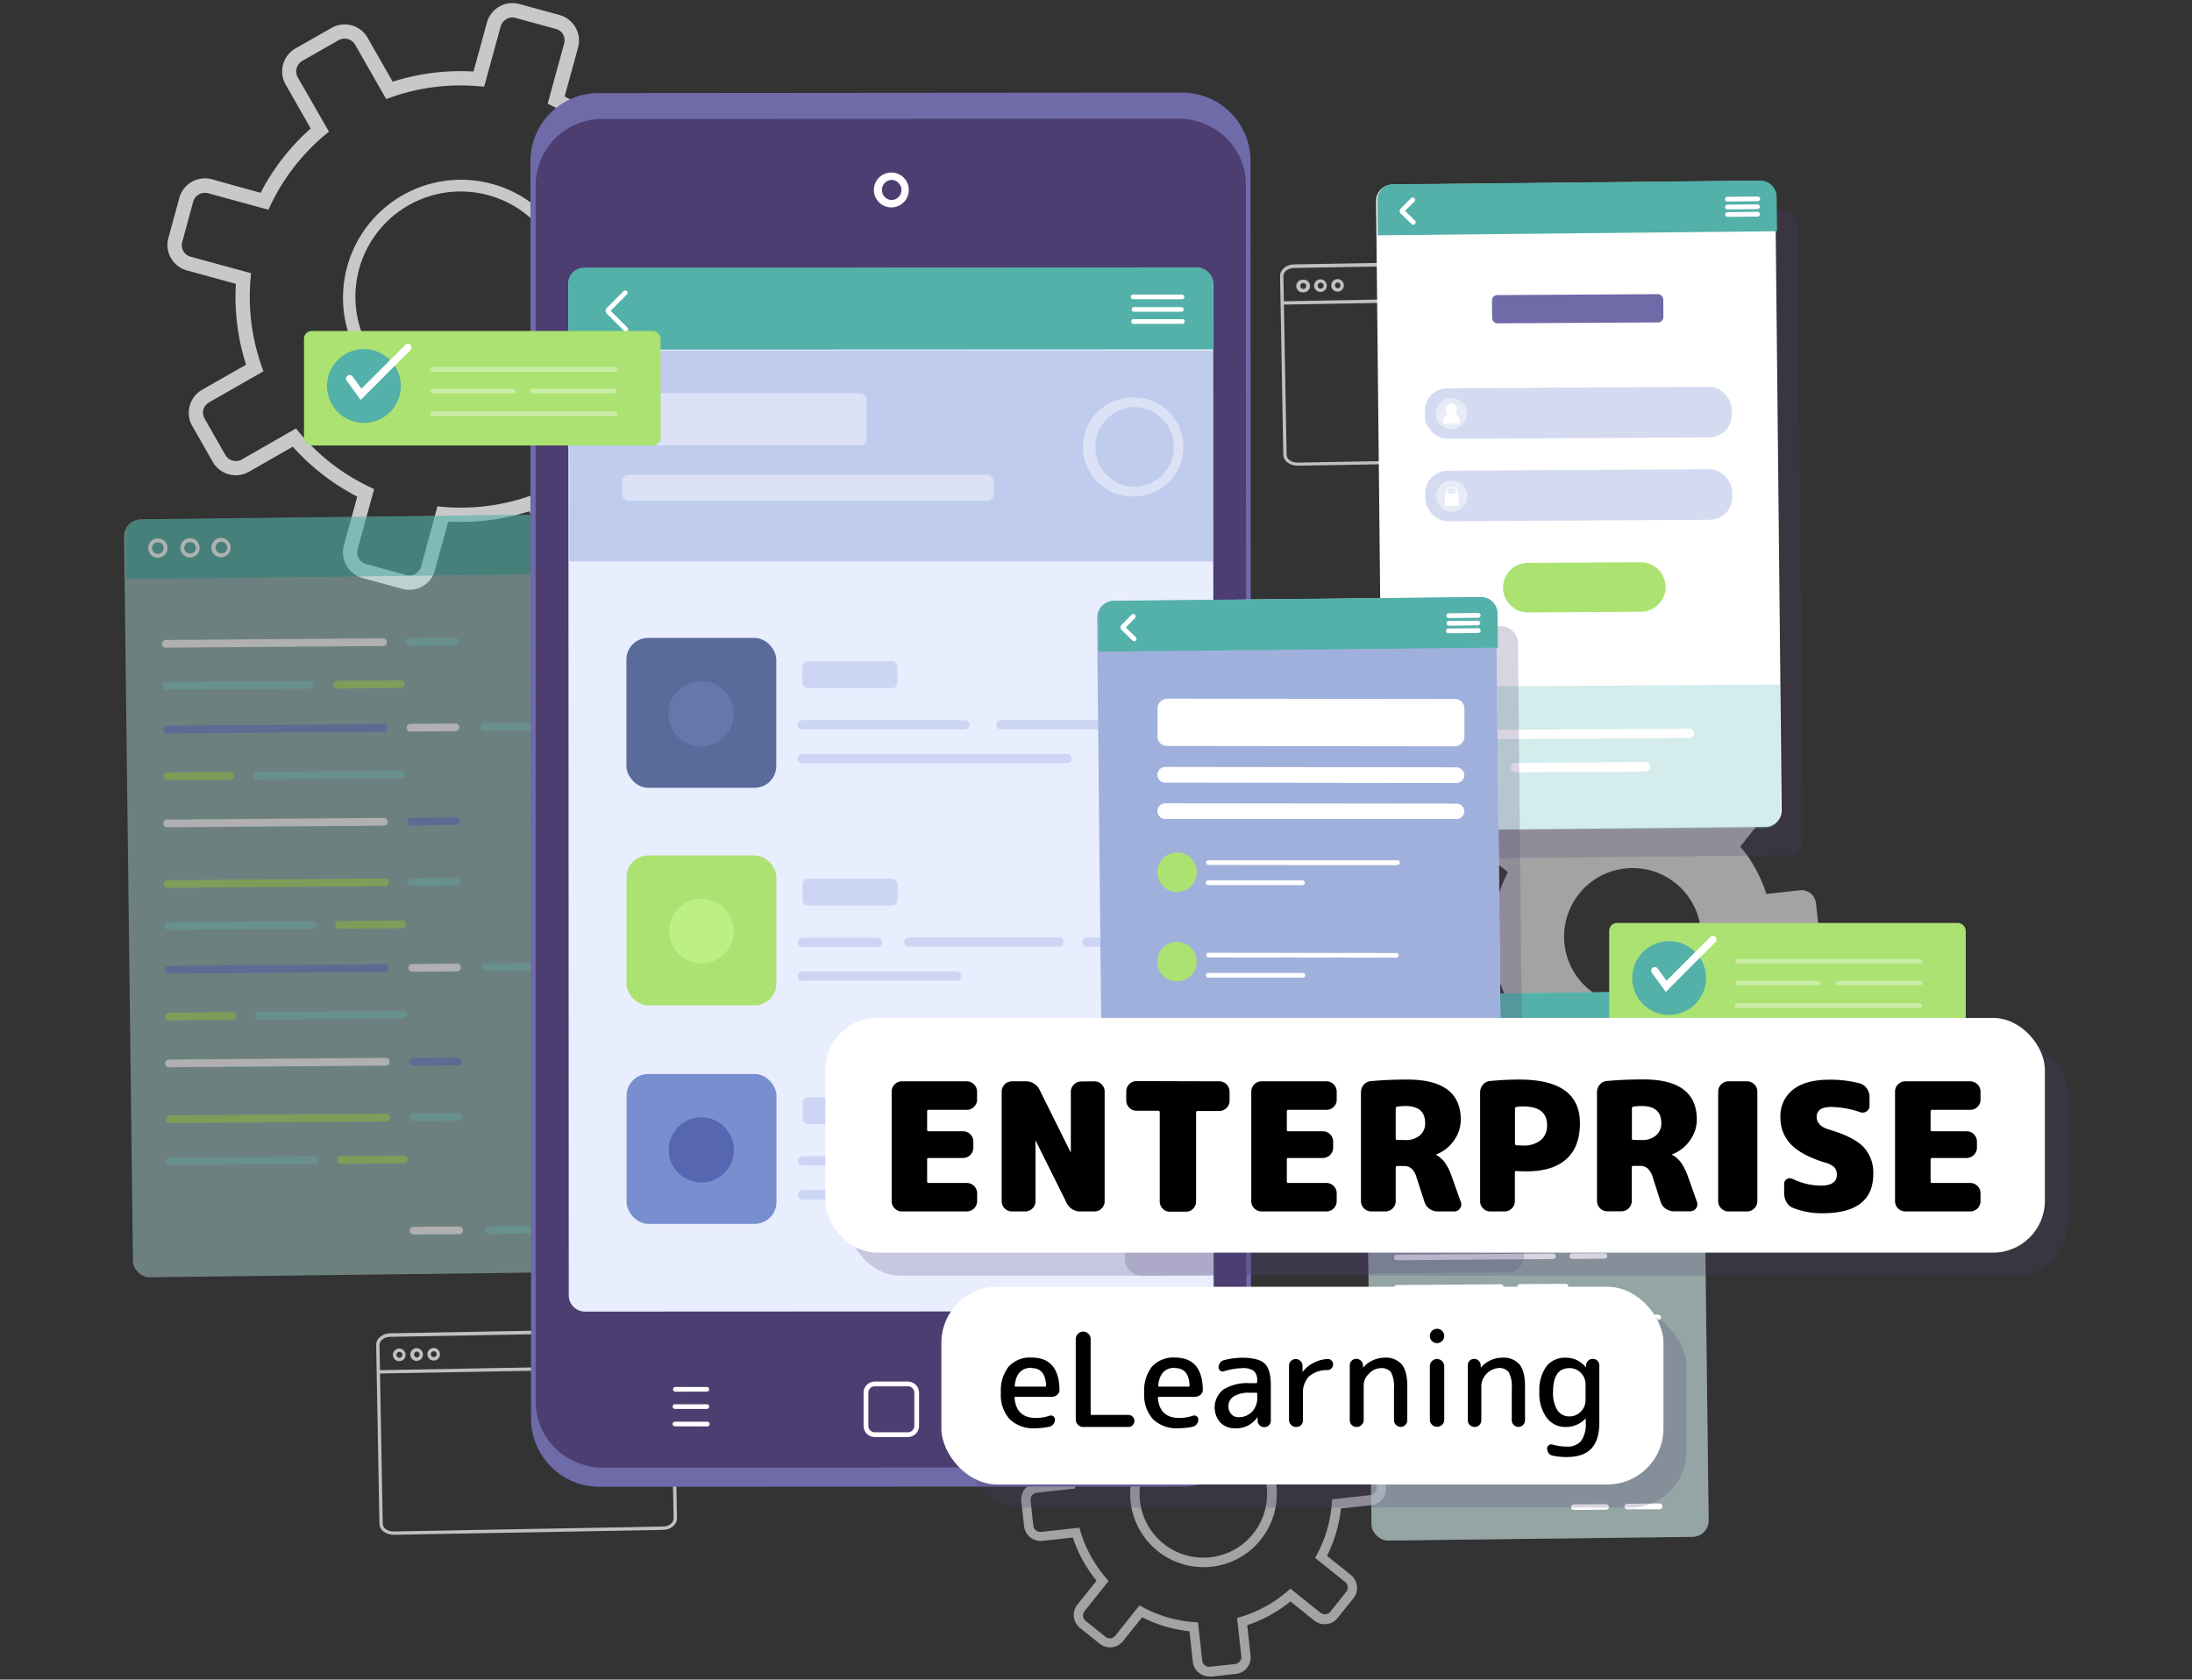 <?xml version="1.0" encoding="UTF-8"?> <svg xmlns="http://www.w3.org/2000/svg" viewBox="0 0 471.08 360.95"><rect x="0" y="0" width="471.08" height="360.95" fill="#333333" stroke="none"/><defs><style>.cls-1{opacity:0.73;}.cls-2{fill:#fff;}.cls-3{opacity:0.69;}.cls-4{opacity:0.55;}.cls-5{opacity:0.38;}.cls-6{opacity:0.61;}.cls-7{opacity:0.74;}.cls-8{fill:#b4dddc;}.cls-9{fill:#53b1a9;}.cls-10{fill:#88cbc8;}.cls-11{fill:#778fcf;}.cls-12{fill:#abe271;}.cls-13{fill:none;}.cls-14{fill:#6f6aa8;}.cls-15{fill:#4c3e71;}.cls-16{fill:#e9eeff;}.cls-17{opacity:0.36;}.cls-18{opacity:0.43;}.cls-19{fill:#596b9b;}.cls-20{opacity:0.26;}.cls-21{opacity:0.57;}.cls-22{fill:#3e479b;}.cls-23{fill:#d4ffa1;}.cls-24{opacity:0.39;}.cls-25{fill:#b3dcdb;}.cls-26{opacity:0.22;}.cls-27{opacity:0.32;}.cls-28{opacity:0.7;}.cls-29{fill:#000002;}</style></defs><g id="objects"><g class="cls-1"><path class="cls-2" d="M88,126.76a6,6,0,0,1-1.51-.2l-8.59-2.35a5.7,5.7,0,0,1-4-7l2.88-10.49A47.94,47.94,0,0,1,62.93,96l-9.45,5.39a5.7,5.7,0,0,1-7.76-2.13l-4.41-7.74a5.69,5.69,0,0,1,2.12-7.75l9.45-5.39A48,48,0,0,1,50.69,61l-10.5-2.88a5.68,5.68,0,0,1-4-7l2.35-8.59a5.7,5.7,0,0,1,7-4L56,41.44A48,48,0,0,1,66.77,27.61l-5.39-9.45a5.7,5.7,0,0,1,2.13-7.76L71.25,6A5.68,5.68,0,0,1,79,8.11l5.39,9.45a47.77,47.77,0,0,1,17.37-2.19l2.88-10.5a5.68,5.68,0,0,1,7-4l8.59,2.35a5.7,5.7,0,0,1,4,7l-2.88,10.5a47.77,47.77,0,0,1,13.84,10.73l9.45-5.39a5.7,5.7,0,0,1,7.76,2.12l4.41,7.74a5.68,5.68,0,0,1-2.12,7.76l-9.45,5.39a47.75,47.75,0,0,1,2.19,17.37l10.5,2.87a5.68,5.68,0,0,1,4,7l-2.35,8.59a5.7,5.7,0,0,1-7,4L142.05,86a47.9,47.9,0,0,1-10.73,13.84l5.39,9.45a5.7,5.7,0,0,1-2.12,7.76l-7.74,4.41a5.67,5.67,0,0,1-4.32.54,5.61,5.61,0,0,1-3.44-2.66l-5.39-9.45a48,48,0,0,1-17.37,2.19l-2.87,10.49A5.7,5.7,0,0,1,88,126.76ZM63.61,92.07l.82,1a45,45,0,0,0,14.82,11.49l1.15.55L76.86,118a2.62,2.62,0,0,0,1.83,3.22l8.59,2.35a2.65,2.65,0,0,0,2-.25,2.62,2.62,0,0,0,1.23-1.59L94,108.82l1.27.11a44.86,44.86,0,0,0,18.6-2.35l1.2-.41,6.65,11.65a2.62,2.62,0,0,0,3.57,1l7.74-4.41a2.61,2.61,0,0,0,1.22-1.58,2.56,2.56,0,0,0-.25-2L127.4,99.16l1-.83a44.82,44.82,0,0,0,11.49-14.81l.55-1.15,13,3.54a2.62,2.62,0,0,0,3.21-1.83l2.35-8.59a2.56,2.56,0,0,0-.25-2,2.63,2.63,0,0,0-1.58-1.23l-12.94-3.54.1-1.27a45,45,0,0,0-2.34-18.6l-.42-1.2L153.14,41a2.6,2.6,0,0,0,1.23-1.58,2.66,2.66,0,0,0-.25-2L149.7,29.7a2.62,2.62,0,0,0-3.57-1l-11.65,6.64-.82-1a44.82,44.82,0,0,0-14.82-11.49l-1.14-.56,3.54-12.94a2.63,2.63,0,0,0-.25-2A2.59,2.59,0,0,0,119.4,6.2l-8.59-2.35a2.62,2.62,0,0,0-3.21,1.83l-3.55,12.94-1.27-.1a44.79,44.79,0,0,0-18.59,2.34L83,21.28,76.33,9.63A2.57,2.57,0,0,0,74.75,8.4a2.63,2.63,0,0,0-2,.25L65,13.07a2.61,2.61,0,0,0-1,3.57L70.7,28.29l-1,.82A45,45,0,0,0,58.23,43.92l-.55,1.15L44.74,41.53a2.65,2.65,0,0,0-2,.25,2.62,2.62,0,0,0-1.23,1.59L39.17,52a2.66,2.66,0,0,0,.25,2A2.61,2.61,0,0,0,41,55.17l12.94,3.54L53.84,60a44.82,44.82,0,0,0,2.35,18.59l.41,1.21L45,86.43A2.66,2.66,0,0,0,43.72,88,2.59,2.59,0,0,0,44,90l4.41,7.74a2.61,2.61,0,0,0,3.57,1Zm35.48-2.7a25.64,25.64,0,0,1-6.81-.93h0a25.37,25.37,0,1,1,6.81.93ZM99,41.15a22.62,22.62,0,1,0,6,.81A22.74,22.74,0,0,0,99,41.15Z"></path></g><g class="cls-3"><path class="cls-2" d="M336.75,99.08l-57.88,1c-1.67,0-3.05-1-3.08-2.36l-.69-38.43c0-1.33,1.31-2.44,3-2.47l57.88-1c1.67,0,3.05,1,3.08,2.36l.7,38.43C339.76,97.94,338.42,99.05,336.75,99.08ZM278.1,57.59c-1.28,0-2.3.8-2.29,1.74l.7,38.43c0,.93,1.07,1.67,2.35,1.65l57.87-1c1.28,0,2.3-.8,2.29-1.74l-.7-38.43c0-.93-1.07-1.67-2.35-1.65Z"></path><rect class="cls-2" x="275.55" y="64.18" width="62.85" height="0.72" transform="translate(-1.12 5.58) rotate(-1.04)"></rect><path class="cls-2" d="M280.08,62.82a1.36,1.36,0,1,1-.05-2.71,1.36,1.36,0,1,1,.05,2.71Zm0-2a.64.64,0,0,0-.63.64.65.65,0,0,0,.65.63.64.64,0,0,0,.62-.65A.62.62,0,0,0,280.05,60.83Z"></path><path class="cls-2" d="M283.81,62.75a1.36,1.36,0,1,1,1.33-1.38A1.37,1.37,0,0,1,283.81,62.75Zm0-2a.65.65,0,0,0-.63.65.64.64,0,1,0,.63-.65Z"></path><path class="cls-2" d="M287.47,62.68a1.35,1.35,0,1,1,1.33-1.38A1.35,1.35,0,0,1,287.47,62.68Zm0-2a.64.64,0,0,0,0,1.27.62.62,0,0,0,.62-.64A.65.65,0,0,0,287.43,60.69Z"></path></g><g class="cls-3"><path class="cls-2" d="M142.49,328.78l-57.87,1.05c-1.68,0-3.06-1-3.08-2.36L80.84,289c0-1.33,1.32-2.43,3-2.47l57.88-1.05c1.67,0,3,1,3.08,2.36l.69,38.43C145.51,327.64,144.17,328.75,142.49,328.78ZM83.84,287.29c-1.27,0-2.3.81-2.28,1.74l.7,38.43c0,.93,1.07,1.67,2.34,1.65l57.88-1.05c1.28,0,2.3-.8,2.28-1.74l-.69-38.43c0-.93-1.07-1.67-2.35-1.65Z"></path><rect class="cls-2" x="81.3" y="293.88" width="62.85" height="0.72" transform="translate(-5.32 2.1) rotate(-1.04)"></rect><path class="cls-2" d="M85.83,292.52a1.36,1.36,0,1,1,1.33-1.38A1.37,1.37,0,0,1,85.83,292.52Zm0-2a.64.64,0,1,0,.65.62A.64.64,0,0,0,85.79,290.53Z"></path><path class="cls-2" d="M89.56,292.45a1.36,1.36,0,1,1,1.33-1.38A1.35,1.35,0,0,1,89.56,292.45Zm0-2a.64.64,0,0,0,0,1.27.63.63,0,0,0,.62-.64A.65.65,0,0,0,89.52,290.46Z"></path><path class="cls-2" d="M93.22,292.38A1.35,1.35,0,1,1,94.55,291,1.35,1.35,0,0,1,93.22,292.38Zm0-2a.63.63,0,0,0,0,1.26.63.63,0,1,0,0-1.26Z"></path></g><g class="cls-4"><path class="cls-2" d="M383,220.05l-6-4.8a29.47,29.47,0,0,0,3.42-11.76l7.63-.84a2.63,2.63,0,0,0,2.32-2.9l-.62-5.6a2.62,2.62,0,0,0-2.89-2.32l-7.63.84a29.47,29.47,0,0,0-5.9-10.74l4.8-6a2.62,2.62,0,0,0-.41-3.69l-4.39-3.52a2.62,2.62,0,0,0-3.69.4l-4.8,6a29.47,29.47,0,0,0-11.76-3.42l-.84-7.63a2.63,2.63,0,0,0-2.9-2.32l-5.6.62a2.62,2.62,0,0,0-2.32,2.89l.84,7.63a29.35,29.35,0,0,0-10.73,5.9l-6-4.8a2.62,2.62,0,0,0-3.69.41l-3.52,4.39a2.62,2.62,0,0,0,.4,3.69l6,4.8a29.47,29.47,0,0,0-3.42,11.76l-7.63.84a2.63,2.63,0,0,0-2.32,2.9l.62,5.59a2.63,2.63,0,0,0,2.89,2.33l7.63-.84a29.43,29.43,0,0,0,5.9,10.73l-4.8,6a2.62,2.62,0,0,0,.41,3.69l4.39,3.52a2.62,2.62,0,0,0,3.69-.41l4.8-6a29.47,29.47,0,0,0,11.76,3.42l.84,7.63a2.63,2.63,0,0,0,2.9,2.32l5.6-.62a2.62,2.62,0,0,0,2.32-2.89l-.84-7.63a29.35,29.35,0,0,0,10.73-5.9l6,4.8a2.63,2.63,0,0,0,3.69-.41l3.52-4.39A2.62,2.62,0,0,0,383,220.05Zm-41.66-6.9a15.23,15.23,0,1,1,21.41-2.36A15.22,15.22,0,0,1,341.33,213.15Z"></path><path class="cls-2" d="M352.08,241.3a3.06,3.06,0,0,1-1.95-.69,3.16,3.16,0,0,1-1.16-2.1l-.79-7.21A29.78,29.78,0,0,1,337,228.06l-4.53,5.65a3.1,3.1,0,0,1-2.1,1.16,3.14,3.14,0,0,1-2.31-.67l-4.39-3.52a3.14,3.14,0,0,1-.49-4.41l4.54-5.66a29.73,29.73,0,0,1-5.6-10.19l-7.21.79a3.14,3.14,0,0,1-3.46-2.77l-.62-5.6a3.13,3.13,0,0,1,.67-2.3,3.18,3.18,0,0,1,2.11-1.16l7.2-.79a30,30,0,0,1,3.25-11.17l-5.66-4.53a3.13,3.13,0,0,1-1.15-2.11,3.08,3.08,0,0,1,.67-2.3l3.52-4.39a3.08,3.08,0,0,1,2.1-1.16,3.12,3.12,0,0,1,2.31.67l5.66,4.54a29.92,29.92,0,0,1,10.19-5.61l-.8-7.2a3.14,3.14,0,0,1,2.78-3.46l5.6-.62a3.15,3.15,0,0,1,3.46,2.78l.79,7.2a30,30,0,0,1,11.17,3.25l4.53-5.66a3.14,3.14,0,0,1,4.41-.48l4.39,3.52a3.08,3.08,0,0,1,1.16,2.1,3.16,3.16,0,0,1-.67,2.31L374,181.92a29.86,29.86,0,0,1,5.6,10.2l7.21-.8a3.14,3.14,0,0,1,3.46,2.78l.62,5.59a3.13,3.13,0,0,1-2.78,3.46l-7.2.8a29.88,29.88,0,0,1-3.25,11.16l5.66,4.54a3.14,3.14,0,0,1,.48,4.41l-3.52,4.39a3.14,3.14,0,0,1-4.41.49l-5.66-4.54A29.73,29.73,0,0,1,360,230l.8,7.21a3.16,3.16,0,0,1-2.78,3.46l-5.6.62Zm-15.33-14.54.37.2a28.79,28.79,0,0,0,11.56,3.36l.42,0,.89,8.05a2.12,2.12,0,0,0,.78,1.42,2.07,2.07,0,0,0,1.55.45l5.6-.62a2.11,2.11,0,0,0,1.87-2.33l-.89-8,.41-.12a28.73,28.73,0,0,0,10.55-5.8l.32-.28,6.32,5.07a2.12,2.12,0,0,0,3-.33l3.52-4.39a2,2,0,0,0,.45-1.55,2.06,2.06,0,0,0-.77-1.42h0l-6.32-5.07.2-.37a28.79,28.79,0,0,0,3.36-11.56l0-.43,8.05-.88a2.14,2.14,0,0,0,1.42-.78,2.11,2.11,0,0,0,.45-1.55l-.62-5.6a2.1,2.1,0,0,0-.78-1.42,2.06,2.06,0,0,0-1.55-.45l-8.05.89-.12-.41a28.73,28.73,0,0,0-5.8-10.55l-.28-.32,5.07-6.32a2.12,2.12,0,0,0,.45-1.56,2.07,2.07,0,0,0-.78-1.41L373,169.14a2.11,2.11,0,0,0-3,.32L365,175.78l-.37-.2A28.79,28.79,0,0,0,353,172.22l-.42,0-.89-8.05a2.12,2.12,0,0,0-2.33-1.87l-5.6.62a2.11,2.11,0,0,0-1.42.77,2.14,2.14,0,0,0-.45,1.56l.89,8.05-.41.12a28.73,28.73,0,0,0-10.55,5.8l-.32.27-6.32-5.06a2.13,2.13,0,0,0-1.55-.45,2.08,2.08,0,0,0-1.42.78l-3.52,4.39a2.08,2.08,0,0,0-.46,1.55,2.14,2.14,0,0,0,.78,1.42l6.32,5.07-.2.37a28.79,28.79,0,0,0-3.36,11.56l0,.42-8,.89a2.11,2.11,0,0,0-1.87,2.33l.62,5.6a2.1,2.1,0,0,0,2.33,1.87l8.05-.89.12.41a28.73,28.73,0,0,0,5.8,10.55l.28.32L324,226.91a2.11,2.11,0,0,0,.33,3l4.39,3.52a2.12,2.12,0,0,0,3-.32ZM350.84,217a15.74,15.74,0,1,1,12.3-5.89A15.64,15.64,0,0,1,350.84,217Zm.05-30.45a15,15,0,0,0-1.64.09,14.58,14.58,0,0,0-9.87,5.42,14.73,14.73,0,1,0,11.51-5.51Z"></path></g><g class="cls-5"><path class="cls-2" d="M421.16,265.52H363.23a2,2,0,0,1-1.81-2.16V242a2,2,0,0,1,1.81-2.16h57.93A2,2,0,0,1,423,242v21.32A2,2,0,0,1,421.16,265.52Zm-57.93-24.61c-.43,0-.79.52-.79,1.13v21.32c0,.61.36,1.14.79,1.14h57.93c.43,0,.79-.53.79-1.14V242c0-.61-.36-1.13-.79-1.13Z"></path><rect class="cls-2" x="373.34" y="248.13" width="39.21" height="1.02"></rect><path class="cls-2" d="M412.55,249.66H373.34a1,1,0,0,1,0-2h39.21a1,1,0,1,1,0,2Zm0-1v0Z"></path><rect class="cls-2" x="373.34" y="252.78" width="17.52" height="1.02"></rect><path class="cls-2" d="M390.86,254.31H373.34a1,1,0,1,1,0-2h17.52a1,1,0,1,1,0,2Zm0-1v0Z"></path><rect class="cls-2" x="395.03" y="252.78" width="17.52" height="1.02"></rect><path class="cls-2" d="M412.55,254.31H395a1,1,0,1,1,0-2h17.52a1,1,0,1,1,0,2Zm0-1v0Z"></path><rect class="cls-2" x="373.34" y="257.64" width="39.21" height="1.02"></rect><path class="cls-2" d="M412.55,259.18H373.34a1,1,0,0,1,0-2.05h39.21a1,1,0,1,1,0,2.05Zm0-1v0Z"></path></g><g class="cls-4"><path class="cls-2" d="M259.87,360.27a3.51,3.51,0,0,1-2.21-.78,3.57,3.57,0,0,1-1.32-2.39l-.72-6.54a29.42,29.42,0,0,1-10.17-3l-4.11,5.13a3.57,3.57,0,0,1-5,.55l-4.25-3.4a3.56,3.56,0,0,1-.55-5l4.12-5.14a29.24,29.24,0,0,1-5.1-9.28l-6.54.72a3.57,3.57,0,0,1-3.93-3.15l-.6-5.41a3.57,3.57,0,0,1,3.15-3.93l6.54-.72a29.32,29.32,0,0,1,3-10.18L227,303.68a3.57,3.57,0,0,1-.55-5l3.41-4.25a3.56,3.56,0,0,1,5-.55L240,298a29.24,29.24,0,0,1,9.28-5.1l-.72-6.54a3.56,3.56,0,0,1,3.15-3.93l5.41-.59A3.56,3.56,0,0,1,261,285l.72,6.54a29.42,29.42,0,0,1,10.17,3l4.12-5.13a3.56,3.56,0,0,1,5-.55l4.25,3.4a3.55,3.55,0,0,1,1.31,2.39,3.5,3.5,0,0,1-.76,2.62l-4.11,5.13a29.29,29.29,0,0,1,5.1,9.29l6.54-.72a3.56,3.56,0,0,1,3.93,3.14l.59,5.42a3.54,3.54,0,0,1-3.14,3.92l-6.54.72a29.47,29.47,0,0,1-3,10.18l5.13,4.11h0a3.55,3.55,0,0,1,1.31,2.39,3.49,3.49,0,0,1-.76,2.62l-3.4,4.24a3.56,3.56,0,0,1-5,.56l-5.13-4.12a29.29,29.29,0,0,1-9.29,5.1l.72,6.54a3.55,3.55,0,0,1-3.15,3.93l-5.41.6Zm-15-15.27.75.4a27.21,27.21,0,0,0,11,3.19l.84.07.91,8.21a1.46,1.46,0,0,0,.56,1,1.48,1.48,0,0,0,1.11.32l5.41-.59a1.58,1.58,0,0,0,1-.56,1.54,1.54,0,0,0,.32-1.11l-.91-8.22.82-.25a27.33,27.33,0,0,0,10-5.5l.65-.55,6.45,5.17a1.53,1.53,0,0,0,2.13-.23l3.4-4.25a1.5,1.5,0,0,0-.23-2.13h0l-6.45-5.17.4-.75a27.46,27.46,0,0,0,3.19-11l.06-.84,8.22-.91a1.52,1.52,0,0,0,1.34-1.67l-.6-5.41a1.52,1.52,0,0,0-1.67-1.34l-8.21.9-.25-.81a27.37,27.37,0,0,0-5.5-10l-.56-.64,5.18-6.45a1.55,1.55,0,0,0,.32-1.12,1.46,1.46,0,0,0-.56-1l-4.25-3.41a1.51,1.51,0,0,0-2.12.24l-5.17,6.45-.76-.4a27.37,27.37,0,0,0-11-3.19l-.85-.06-.9-8.22a1.58,1.58,0,0,0-.56-1,1.54,1.54,0,0,0-1.11-.32l-5.41.6a1.49,1.49,0,0,0-1.34,1.66l.9,8.22-.81.25a27.29,27.29,0,0,0-10,5.5l-.64.55-6.46-5.17a1.51,1.51,0,0,0-1.11-.32,1.46,1.46,0,0,0-1,.56L228,300a1.52,1.52,0,0,0-.32,1.12,1.49,1.49,0,0,0,.55,1l6.46,5.18-.41.74a27.46,27.46,0,0,0-3.19,11l-.06.85-8.22.9a1.5,1.5,0,0,0-1.33,1.67l.59,5.41a1.52,1.52,0,0,0,1.67,1.34l8.22-.9.25.81a27.29,27.29,0,0,0,5.5,10l.55.64-5.17,6.46a1.52,1.52,0,0,0,.23,2.12l4.25,3.41a1.51,1.51,0,0,0,2.13-.24Zm13.77-8.22a15.76,15.76,0,1,1,12.3-5.9A15.66,15.66,0,0,1,258.68,336.78Zm0-29.45a13.08,13.08,0,0,0-1.53.09,13.7,13.7,0,0,0-7.07,24.31h0a13.7,13.7,0,0,0,22.19-12.19,13.72,13.72,0,0,0-13.59-12.21Z"></path></g><g class="cls-6"><g class="cls-7"><rect class="cls-8" x="27.6" y="111.13" width="100.62" height="162.8" rx="3.51" transform="translate(-2.33 0.96) rotate(-0.7)"></rect></g><path class="cls-9" d="M127.6,114l.11,9.26-100.6,1.22L27,115a3.36,3.36,0,0,1,3.32-3.4L124,110.49A3.53,3.53,0,0,1,127.6,114Z"></path><path class="cls-2" d="M33.92,119.85A2.07,2.07,0,1,1,36,117.76,2.06,2.06,0,0,1,33.92,119.85Zm0-3.31a1.24,1.24,0,1,0,1.25,1.23A1.24,1.24,0,0,0,33.9,116.54Z"></path><path class="cls-2" d="M40.84,119.8a2.07,2.07,0,1,1,2.06-2.09A2.08,2.08,0,0,1,40.84,119.8Zm0-3.31a1.24,1.24,0,1,0,1.25,1.23A1.24,1.24,0,0,0,40.82,116.49Z"></path><path class="cls-2" d="M47.57,119.75a2.07,2.07,0,1,1,2-2.09A2.08,2.08,0,0,1,47.57,119.75Zm0-3.32a1.25,1.25,0,1,0,1.26,1.24A1.26,1.26,0,0,0,47.54,116.43Z"></path><path class="cls-2" d="M82.22,138.83l-46.49.35a.83.83,0,1,1,0-1.65l46.5-.35a.83.83,0,1,1,0,1.65Z"></path><path class="cls-10" d="M97.72,138.71l-9.65.08a.83.83,0,1,1,0-1.66l9.64-.07a.83.83,0,1,1,0,1.65Z"></path><path class="cls-2" d="M82.51,177.43,36,177.78a.83.83,0,1,1,0-1.65l46.49-.36a.83.83,0,0,1,.83.83A.82.82,0,0,1,82.51,177.43Z"></path><path class="cls-11" d="M98,177.31l-9.65.08a.84.84,0,0,1-.84-.83.83.83,0,0,1,.83-.83l9.65-.07a.83.83,0,1,1,0,1.65Z"></path><path class="cls-11" d="M82.36,157.25l-46.49.36a.83.83,0,0,1,0-1.66l46.5-.35a.83.83,0,1,1,0,1.65Z"></path><path class="cls-2" d="M97.86,157.14l-9.65.07a.83.83,0,0,1,0-1.66l9.65-.07a.83.83,0,0,1,.84.82A.84.84,0,0,1,97.86,157.14Z"></path><path class="cls-10" d="M113.74,157l-9.65.07a.83.83,0,0,1-.83-.82.83.83,0,0,1,.82-.84l9.65-.07a.83.83,0,0,1,.84.82A.84.84,0,0,1,113.74,157Z"></path><path class="cls-10" d="M66.79,148l-31,.24a.83.83,0,0,1,0-1.66l31-.23a.83.83,0,0,1,0,1.65Z"></path><path class="cls-12" d="M86.09,147.87l-13.6.1a.82.82,0,0,1-.83-.82.83.83,0,0,1,.82-.84l13.6-.1a.83.83,0,0,1,0,1.66Z"></path><path class="cls-10" d="M86.24,167.28l-31,.24a.83.83,0,0,1-.83-.83.81.81,0,0,1,.82-.83l31-.24a.83.83,0,0,1,0,1.66Z"></path><path class="cls-12" d="M49.54,167.56l-13.6.1a.82.82,0,0,1-.83-.82.83.83,0,0,1,.82-.84l13.6-.1a.83.83,0,0,1,0,1.66Z"></path><path class="cls-12" d="M82.61,190.44l-46.49.35a.83.83,0,1,1,0-1.65l46.5-.35a.83.83,0,1,1,0,1.65Z"></path><path class="cls-10" d="M98.11,190.33l-9.65.07a.83.83,0,1,1,0-1.66l9.65-.07a.83.83,0,0,1,.83.82A.83.83,0,0,1,98.11,190.33Z"></path><path class="cls-2" d="M82.9,229l-46.49.35a.83.83,0,1,1,0-1.65l46.49-.36a.83.83,0,0,1,.83.83A.82.82,0,0,1,82.9,229Z"></path><path class="cls-11" d="M98.4,228.92l-9.65.08a.83.83,0,0,1-.83-.83.82.82,0,0,1,.82-.83l9.65-.07a.83.83,0,1,1,0,1.65Z"></path><path class="cls-11" d="M82.75,208.87l-46.49.35a.84.84,0,0,1-.84-.83.83.83,0,0,1,.82-.83l46.5-.35a.82.82,0,0,1,.83.82A.83.83,0,0,1,82.75,208.87Z"></path><path class="cls-2" d="M98.25,208.75l-9.65.07a.83.83,0,0,1-.84-.82.84.84,0,0,1,.83-.84l9.64-.07a.83.83,0,1,1,0,1.66Z"></path><path class="cls-10" d="M114.13,208.63l-9.64.07a.83.83,0,0,1-.84-.82.84.84,0,0,1,.82-.84l9.65-.07a.83.83,0,0,1,.84.82A.84.84,0,0,1,114.13,208.63Z"></path><path class="cls-10" d="M67.18,199.62l-31,.24a.83.83,0,1,1,0-1.66l31-.23a.83.83,0,1,1,0,1.65Z"></path><path class="cls-12" d="M86.48,199.48l-13.6.1a.83.83,0,0,1,0-1.66l13.6-.1a.83.83,0,0,1,0,1.66Z"></path><path class="cls-10" d="M86.63,218.89l-31,.24a.83.83,0,0,1-.83-.83.82.82,0,0,1,.82-.83l31-.24a.83.83,0,0,1,0,1.66Z"></path><path class="cls-12" d="M49.93,219.17l-13.6.1a.83.83,0,0,1,0-1.66l13.6-.1a.83.83,0,0,1,0,1.66Z"></path><path class="cls-12" d="M83,241l-46.49.35a.83.83,0,1,1,0-1.66L83,239.32a.82.82,0,0,1,.83.82A.83.83,0,0,1,83,241Z"></path><path class="cls-10" d="M98.49,240.86l-9.65.07a.83.83,0,0,1,0-1.65l9.65-.08a.83.83,0,0,1,0,1.66Z"></path><path class="cls-2" d="M98.68,265.23,89,265.3a.83.83,0,1,1,0-1.65l9.65-.08a.84.84,0,0,1,.84.83A.83.83,0,0,1,98.68,265.23Z"></path><path class="cls-10" d="M114.56,265.11l-9.65.07a.83.83,0,0,1,0-1.65l9.65-.08a.83.83,0,0,1,.83.83A.82.82,0,0,1,114.56,265.11Z"></path><path class="cls-10" d="M67.56,250.16l-31,.23a.83.83,0,1,1,0-1.65l31-.24a.83.83,0,1,1,0,1.66Z"></path><path class="cls-12" d="M86.86,250l-13.59.11a.83.83,0,0,1,0-1.66l13.6-.1a.83.83,0,0,1,0,1.65Z"></path></g><polygon class="cls-13" points="113 56.41 114.05 59.99 114.05 55.21 113 56.41"></polygon><polygon class="cls-13" points="114.15 290.98 114.15 286.2 113.1 289.79 114.15 290.98"></polygon><path class="cls-14" d="M114,34.62V60l0,57.16L114.12,229l0,57.17v18.69a14.69,14.69,0,0,0,14.66,14.65h10.44l115-.05a14.66,14.66,0,0,0,14.65-14.66l-.12-270.28A14.67,14.67,0,0,0,254.14,19.9L128.69,20A14.64,14.64,0,0,0,114,34.62Z"></path><path class="cls-15" d="M115.11,39.74V64.29l0,55.31,0,108.23,0,55.31v18.08a14.17,14.17,0,0,0,9.39,13.26,14.65,14.65,0,0,0,5.06.92H140l113.42-.05a14.51,14.51,0,0,0,8.16-2.49,14.09,14.09,0,0,0,6.28-11.69l-.11-261.49a14,14,0,0,0-5.17-10.85,14.56,14.56,0,0,0-9.29-3.32l-123.72.05A14.33,14.33,0,0,0,115.11,39.74Z"></path><path class="cls-16" d="M260.73,61.09l.09,217.21a3.5,3.5,0,0,1-3.51,3.51l-131.56.06a3.52,3.52,0,0,1-3.52-3.51l-.09-217.21a3.52,3.52,0,0,1,3.51-3.52l131.56-.06A3.53,3.53,0,0,1,260.73,61.09Z"></path><path class="cls-9" d="M260.73,61V75.08l-138.6.06V60.88a3.36,3.36,0,0,1,3.36-3.36l131.69-.06A3.54,3.54,0,0,1,260.73,61Z"></path><path class="cls-2" d="M243.62,64.3a.51.51,0,1,1,0-1H254a.51.51,0,0,1,.51.51.51.51,0,0,1-.51.51Z"></path><path class="cls-2" d="M243.62,67a.51.51,0,0,1,0-1H254a.52.52,0,0,1,0,1Z"></path><path class="cls-2" d="M243.62,69.61a.51.51,0,0,1-.51-.51.51.51,0,0,1,.51-.51H254a.51.51,0,1,1,0,1Z"></path><path class="cls-2" d="M134.53,71.31a.51.51,0,0,1-.36-.15l-3.78-3.77a.86.86,0,0,1,0-1.19L134,62.57a.51.51,0,0,1,.72,0,.52.52,0,0,1,0,.73l-3.49,3.49,3.64,3.65a.51.51,0,0,1-.36.87Z"></path><path class="cls-2" d="M191.56,44.57a3.75,3.75,0,1,1,0-7.5h0a3.75,3.75,0,0,1,0,7.5Zm0-5.91h0a2.17,2.17,0,0,0,0,4.33h0a2.16,2.16,0,0,0,1.52-3.7A2.12,2.12,0,0,0,191.56,38.66Z"></path><path class="cls-2" d="M188,308.83a2.41,2.41,0,0,1-2.41-2.41v-7.11a2.41,2.41,0,0,1,2.4-2.41h7.11a2.41,2.41,0,0,1,2.41,2.41v7.11a2.42,2.42,0,0,1-2.4,2.41Zm7.1-10.91H188a1.38,1.38,0,0,0-1.38,1.38v7.11a1.39,1.39,0,0,0,1.39,1.39h7.11a1.38,1.38,0,0,0,1.38-1.38v-7.11A1.39,1.39,0,0,0,195.09,297.92Z"></path><path class="cls-2" d="M145.15,299.08a.51.51,0,0,1-.51-.51.51.51,0,0,1,.51-.51H152a.51.51,0,0,1,0,1Z"></path><path class="cls-2" d="M145.16,302.78a.51.51,0,1,1,0-1H152a.51.51,0,0,1,0,1Z"></path><path class="cls-2" d="M145.16,306.52a.51.51,0,1,1,0-1H152a.51.51,0,0,1,.51.51.51.51,0,0,1-.51.51Z"></path><path class="cls-2" d="M239.66,308.81a.51.51,0,0,1-.36-.15l-5.38-5.38,5.24-5.25a.51.51,0,0,1,.72,0,.52.52,0,0,1,0,.73l-4.51,4.52,4.65,4.65a.52.52,0,0,1,0,.73A.49.49,0,0,1,239.66,308.81Z"></path><g class="cls-17"><rect class="cls-11" x="122.37" y="75.33" width="138.38" height="45.32"></rect></g><g class="cls-18"><rect class="cls-2" x="133.69" y="84.49" width="52.57" height="11.23" rx="1.44"></rect></g><g class="cls-18"><rect class="cls-2" x="133.69" y="102.01" width="79.87" height="5.62" rx="1.44"></rect></g><g class="cls-18"><path class="cls-2" d="M243.7,106.68a10.63,10.63,0,1,1,0-21.25h0a10.64,10.64,0,0,1,10.63,10.62h0a10.62,10.62,0,0,1-10.62,10.63Zm0-19.21h0a8.59,8.59,0,0,0,0,17.17h0a8.59,8.59,0,0,0,8.57-8.59h0a8.57,8.57,0,0,0-8.58-8.58Z"></path></g><rect class="cls-19" x="134.62" y="137.09" width="32.21" height="32.21" rx="4.66"></rect><g class="cls-17"><path class="cls-11" d="M157.67,153.35a7,7,0,1,1-6.95-6.95A6.94,6.94,0,0,1,157.67,153.35Z"></path></g><g class="cls-20"><rect class="cls-11" x="172.44" y="142.1" width="20.44" height="5.78" rx="1.16"></rect><path class="cls-11" d="M172.44,156.76a1,1,0,0,1,0-2h34.89a1,1,0,0,1,0,2l-34.89,0Z"></path><path class="cls-11" d="M172.44,164.06a1,1,0,0,1,0-2.05l56.89,0h0a1,1,0,0,1,0,2l-56.89,0Z"></path><path class="cls-11" d="M215.11,156.74a1,1,0,1,1,0-2l34.88,0h0a1,1,0,1,1,0,2Z"></path></g><rect class="cls-11" x="134.66" y="230.8" width="32.21" height="32.21" rx="4.66"></rect><g class="cls-21"><path class="cls-22" d="M157.72,247.07a7,7,0,1,1-7-6.95A7,7,0,0,1,157.72,247.07Z"></path></g><g class="cls-20"><rect class="cls-11" x="172.48" y="235.81" width="20.44" height="5.78" rx="1.16"></rect><path class="cls-11" d="M172.48,250.47a1,1,0,1,1,0-2l34.89,0h0a1,1,0,0,1,0,2.05Z"></path><path class="cls-11" d="M172.48,257.77a1,1,0,0,1,0-2l56.89,0h0a1,1,0,0,1,0,2.05l-56.88,0Z"></path><path class="cls-11" d="M215.15,250.45a1,1,0,1,1,0-2l34.88,0h0a1,1,0,1,1,0,2.05Z"></path></g><rect class="cls-12" x="134.64" y="183.84" width="32.21" height="32.21" rx="4.66"></rect><g class="cls-18"><circle class="cls-23" cx="150.74" cy="200.1" r="6.95"></circle></g><g class="cls-20"><rect class="cls-11" x="172.46" y="188.85" width="20.44" height="5.78" rx="1.16"></rect><path class="cls-11" d="M172.46,203.51a1,1,0,0,1,0-2H188.6a1,1,0,1,1,0,2Z"></path><path class="cls-11" d="M172.46,210.81a1,1,0,0,1,0-2.05h33.11a1,1,0,1,1,0,2l-33.11,0Z"></path><path class="cls-11" d="M195.35,203.5a1,1,0,0,1,0-2.05h32.22a1,1,0,0,1,0,2l-32.22,0Z"></path><path class="cls-11" d="M233.57,203.48a1,1,0,0,1,0-2h16.14a1,1,0,1,1,0,2Z"></path></g><g class="cls-24"><rect class="cls-2" x="294.05" y="213.46" width="72.46" height="117.24" rx="3.51" transform="translate(-3.28 4.03) rotate(-0.7)"></rect></g><g class="cls-24"><rect class="cls-25" x="294.05" y="213.46" width="72.46" height="117.24" rx="3.51" transform="translate(-3.28 4.03) rotate(-0.7)"></rect></g><path class="cls-9" d="M366.08,216.5l.07,5.67-72.46.88-.07-5.84a3.38,3.38,0,0,1,3.32-3.41L362.5,213A3.54,3.54,0,0,1,366.08,216.5Z"></path><path class="cls-2" d="M298.6,219.74a1.5,1.5,0,1,1,1.48-1.5A1.5,1.5,0,0,1,298.6,219.74Zm0-2.39a.9.9,0,1,0,.91.89A.91.91,0,0,0,298.58,217.35Z"></path><path class="cls-2" d="M303.58,219.7a1.49,1.49,0,1,1,1.49-1.5A1.49,1.49,0,0,1,303.58,219.7Zm0-2.39a.9.9,0,0,0-.89.91.9.9,0,0,0,1.79,0A.91.91,0,0,0,303.57,217.31Z"></path><path class="cls-2" d="M308.43,219.66a1.49,1.49,0,1,1,1.48-1.5A1.48,1.48,0,0,1,308.43,219.66Zm0-2.38a.9.9,0,1,0,.9.89A.88.88,0,0,0,308.41,217.28Z"></path><path class="cls-2" d="M333.38,233.41l-33.48.25a.6.6,0,1,1,0-1.19l33.48-.26a.62.62,0,0,1,.61.6A.61.61,0,0,1,333.38,233.41Z"></path><path class="cls-2" d="M344.54,233.32l-7,.05a.6.6,0,1,1,0-1.19l7-.05a.6.6,0,1,1,0,1.19Z"></path><path class="cls-2" d="M333.59,261.2l-33.48.26a.6.6,0,0,1,0-1.2l33.48-.25a.61.61,0,0,1,.61.59A.6.6,0,0,1,333.59,261.2Z"></path><path class="cls-2" d="M344.75,261.12l-6.94.05a.61.61,0,0,1-.61-.59.6.6,0,0,1,.6-.6l6.95-.05a.6.6,0,1,1,0,1.19Z"></path><path class="cls-2" d="M333.48,246.67l-33.48.26a.6.6,0,0,1,0-1.2l33.48-.25a.61.61,0,0,1,.61.59A.6.6,0,0,1,333.48,246.67Z"></path><path class="cls-2" d="M344.64,246.59l-6.94,0a.61.61,0,0,1-.61-.59.6.6,0,0,1,.6-.6l6.95,0a.6.6,0,1,1,0,1.19Z"></path><path class="cls-2" d="M356.09,246.5l-6.95.05a.6.6,0,1,1,0-1.19l6.95-.05a.6.6,0,0,1,0,1.19Z"></path><path class="cls-2" d="M322.27,240l-22.32.17a.59.59,0,0,1-.6-.59.61.61,0,0,1,.59-.61l22.32-.16a.6.6,0,1,1,0,1.19Z"></path><path class="cls-2" d="M336.17,239.91l-9.79.08a.59.59,0,0,1-.6-.59.6.6,0,0,1,.59-.61l9.79-.07a.6.6,0,0,1,0,1.19Z"></path><path class="cls-2" d="M336.28,253.89l-22.33.17a.6.6,0,1,1,0-1.19l22.32-.17a.6.6,0,0,1,0,1.19Z"></path><path class="cls-2" d="M309.85,254.09l-9.79.08a.59.59,0,0,1-.6-.59.6.6,0,0,1,.59-.61l9.79-.07a.6.6,0,0,1,0,1.19Z"></path><path class="cls-2" d="M333.66,270.57l-33.48.26a.59.59,0,0,1-.6-.59.61.61,0,0,1,.59-.61l33.49-.25a.6.6,0,1,1,0,1.19Z"></path><path class="cls-2" d="M344.83,270.49l-6.95.05a.61.61,0,0,1-.61-.59.6.6,0,0,1,.6-.6l6.95-.05a.59.59,0,0,1,.6.59A.6.6,0,0,1,344.83,270.49Z"></path><path class="cls-2" d="M333.88,298.37l-33.49.25a.59.59,0,0,1-.6-.59.59.59,0,0,1,.59-.6l33.49-.25a.59.59,0,0,1,.6.59A.6.6,0,0,1,333.88,298.37Z"></path><path class="cls-2" d="M345,298.29l-7,0a.59.59,0,0,1-.6-.59.59.59,0,0,1,.59-.6l6.95-.06a.6.6,0,0,1,0,1.2Z"></path><path class="cls-2" d="M333.77,283.84l-33.49.25a.59.59,0,0,1-.6-.59.59.59,0,0,1,.59-.6l33.49-.25a.6.6,0,1,1,0,1.19Z"></path><path class="cls-2" d="M344.93,283.76l-6.95.05a.59.59,0,0,1-.6-.59.59.59,0,0,1,.59-.6l6.95-.06a.6.6,0,0,1,0,1.2Z"></path><path class="cls-2" d="M356.37,283.67l-6.95.05a.59.59,0,0,1-.6-.59.59.59,0,0,1,.59-.6l6.95,0a.59.59,0,0,1,.6.59A.59.59,0,0,1,356.37,283.67Z"></path><path class="cls-2" d="M322.55,277.19l-22.32.17a.6.6,0,0,1-.6-.6.59.59,0,0,1,.59-.6l22.32-.17a.6.6,0,1,1,0,1.2Z"></path><path class="cls-2" d="M336.45,277.08l-9.79.08a.6.6,0,0,1-.6-.6.59.59,0,0,1,.59-.6l9.79-.07a.59.59,0,0,1,.6.59A.59.59,0,0,1,336.45,277.08Z"></path><path class="cls-2" d="M336.56,291.06l-22.32.17a.61.61,0,0,1-.61-.59.6.6,0,0,1,.6-.6l22.32-.17a.6.6,0,1,1,0,1.19Z"></path><path class="cls-2" d="M310.13,291.26l-9.79.07a.6.6,0,0,1,0-1.19l9.79-.07a.6.6,0,1,1,0,1.19Z"></path><path class="cls-2" d="M333.94,307l-33.48.25a.59.59,0,0,1-.6-.59.59.59,0,0,1,.59-.6l33.48-.26a.59.59,0,0,1,.6.59A.61.61,0,0,1,333.94,307Z"></path><path class="cls-2" d="M345.1,306.88l-7,.05a.59.59,0,0,1-.6-.59.59.59,0,0,1,.59-.6l6.95-.05a.59.59,0,0,1,.6.59A.59.59,0,0,1,345.1,306.88Z"></path><path class="cls-2" d="M345.23,324.43l-7,.06a.61.61,0,0,1-.6-.6.6.6,0,0,1,.6-.6l6.94-.05a.61.61,0,0,1,.61.59A.6.6,0,0,1,345.23,324.43Z"></path><path class="cls-2" d="M356.67,324.35l-6.94,0a.61.61,0,0,1-.61-.59.6.6,0,0,1,.6-.6l6.95-.06a.61.61,0,0,1,.6.6A.62.62,0,0,1,356.67,324.35Z"></path><path class="cls-2" d="M322.83,313.58l-22.32.17a.59.59,0,0,1-.6-.59.6.6,0,0,1,.59-.61l22.32-.16a.59.59,0,0,1,.6.59A.59.59,0,0,1,322.83,313.58Z"></path><path class="cls-2" d="M336.73,313.47l-9.8.08a.61.61,0,0,1-.6-.59.62.62,0,0,1,.6-.61l9.79-.07a.6.6,0,1,1,0,1.19Z"></path><g class="cls-26"><rect class="cls-15" x="301.09" y="45.4" width="85.81" height="138.84" rx="3.51" transform="translate(-1.15 3.52) rotate(-0.59)"></rect></g><rect class="cls-2" x="296.4" y="39.29" width="85.81" height="138.84" rx="3.51" transform="translate(-1.09 3.47) rotate(-0.59)"></rect><path class="cls-9" d="M381.82,42.32l.08,7.37-85.81.88L296,43a3.36,3.36,0,0,1,3.33-3.39l78.9-.81A3.54,3.54,0,0,1,381.82,42.32Z"></path><path class="cls-2" d="M371.23,43.32a.52.52,0,0,1-.51-.51.51.51,0,0,1,.51-.51l6.43-.07a.51.51,0,1,1,0,1l-6.43.07Z"></path><path class="cls-2" d="M371.25,45a.5.5,0,0,1-.51-.5.51.51,0,0,1,.51-.52l6.43-.06a.55.55,0,0,1,.52.5.52.52,0,0,1-.51.52l-6.43.06Z"></path><path class="cls-2" d="M371.27,46.61a.51.51,0,0,1-.51-.51.5.5,0,0,1,.5-.51l6.44-.07h0a.53.53,0,0,1,.52.51.51.51,0,0,1-.51.51l-6.44.07Z"></path><path class="cls-2" d="M303.74,48.32a.51.51,0,0,1-.36-.15L301,45.86a.72.72,0,0,1,0-1l2.23-2.27a.51.51,0,1,1,.73.72l-2,2,2.13,2.1a.5.5,0,0,1,0,.72A.48.48,0,0,1,303.74,48.32Z"></path><g class="cls-17"><path class="cls-10" d="M379.22,178l-79,.44A3.45,3.45,0,0,1,296.7,175l-.15-27.39,85.95-.49.15,27.4A3.45,3.45,0,0,1,379.22,178Z"></path></g><rect class="cls-14" x="320.66" y="63.3" width="36.81" height="6.07" rx="1.14" transform="translate(-0.37 1.91) rotate(-0.32)"></rect><g class="cls-27"><rect class="cls-11" x="306.22" y="83.27" width="65.95" height="10.87" rx="4.84" transform="translate(-0.49 1.91) rotate(-0.32)"></rect></g><g class="cls-18"><path class="cls-2" d="M315.25,88.88a3.35,3.35,0,1,1-3.36-3.33A3.34,3.34,0,0,1,315.25,88.88Z"></path></g><path class="cls-2" d="M313.1,87.94a1.21,1.21,0,1,1-1.21-1.2A1.2,1.2,0,0,1,313.1,87.94Z"></path><path class="cls-2" d="M313.7,91.05l-3.57,0v-.44A1.88,1.88,0,0,1,312,88.74h0a1.71,1.71,0,0,1,1.71,1.69Z"></path><g class="cls-27"><rect class="cls-11" x="306.32" y="100.98" width="65.95" height="10.87" rx="4.84" transform="translate(-0.59 1.91) rotate(-0.32)"></rect></g><g class="cls-18"><path class="cls-2" d="M315.35,106.59a3.35,3.35,0,1,1-3.37-3.33A3.34,3.34,0,0,1,315.35,106.59Z"></path></g><rect class="cls-2" x="310.55" y="106.05" width="2.91" height="2.66" rx="0.33" transform="translate(-0.6 1.75) rotate(-0.32)"></rect><path class="cls-2" d="M310.83,106.3v-.83a.83.83,0,0,1,.23-.58.84.84,0,0,1,.58-.24h.76a.72.72,0,0,1,.52.21.73.73,0,0,1,.22.52v.91h-.26v-.91a.48.48,0,0,0-.48-.48h-.76a.55.55,0,0,0-.56.56v.83Z"></path><path class="cls-12" d="M352.65,131.47l-24.27.14a5.32,5.32,0,0,1-5.35-5.29h0a5.31,5.31,0,0,1,5.29-5.35l24.27-.14a5.31,5.31,0,0,1,5.35,5.29h0A5.32,5.32,0,0,1,352.65,131.47Z"></path><path class="cls-2" d="M316.1,158.87a1,1,0,1,1,0-2l47-.27h0a1,1,0,0,1,1,1,1,1,0,0,1-1,1l-47,.26Z"></path><path class="cls-2" d="M325.66,165.94a1,1,0,0,1-1-1,1,1,0,0,1,1-1l27.93-.16h0a1,1,0,0,1,0,2.05l-27.93.16Z"></path><g class="cls-26"><rect class="cls-15" x="241.1" y="134.88" width="85.81" height="138.84" rx="3.51" transform="matrix(1, -0.01, 0.01, 1, -2.07, 2.91)"></rect></g><rect class="cls-2" x="236.41" y="128.77" width="85.81" height="138.84" rx="3.51" transform="translate(-2.01 2.86) rotate(-0.59)"></rect><g class="cls-28"><rect class="cls-11" x="236.41" y="128.77" width="85.81" height="138.84" rx="3.51" transform="translate(-2.01 2.86) rotate(-0.59)"></rect></g><path class="cls-9" d="M321.83,131.8l.07,7.37-85.8.88-.08-7.54a3.36,3.36,0,0,1,3.33-3.4l78.91-.81A3.54,3.54,0,0,1,321.83,131.8Z"></path><path class="cls-2" d="M311.24,132.8a.51.51,0,0,1,0-1l6.44-.07a.56.56,0,0,1,.52.51.53.53,0,0,1-.51.52l-6.44.06Z"></path><path class="cls-2" d="M311.25,134.45a.52.52,0,0,1,0-1l6.44-.06h0a.51.51,0,0,1,0,1l-6.44.07Z"></path><path class="cls-2" d="M311.27,136.09a.51.51,0,0,1-.51-.51.51.51,0,0,1,.51-.51l6.43-.07h0a.51.51,0,0,1,.51.51.51.51,0,0,1-.51.51l-6.43.07Z"></path><path class="cls-2" d="M243.74,137.8a.51.51,0,0,1-.36-.15L241,135.34a.72.72,0,0,1,0-1l2.22-2.27a.52.52,0,0,1,.74.72l-2,2.05,2.14,2.09a.51.51,0,0,1-.36.88Z"></path><g class="cls-28"><path class="cls-8" d="M319.22,267.44l-79,.44a3.44,3.44,0,0,1-3.47-3.43l-.16-27.39,85.95-.48.16,27.39A3.46,3.46,0,0,1,319.22,267.44Z"></path><path class="cls-8" d="M240.16,268.4a4,4,0,0,1-4-3.95l-.16-27.9,87-.49.16,27.9a4,4,0,0,1-3.94,4l-79.05.45Zm-3.09-30.83.15,26.88a2.89,2.89,0,0,0,.87,2.07,2.93,2.93,0,0,0,2.07.85h0l79-.44a3,3,0,0,0,2.93-3L322,237.09Z"></path></g><rect class="cls-2" x="276.66" y="122.29" width="10.17" height="65.95" rx="2" transform="translate(126.13 436.82) rotate(-89.93)"></rect><path class="cls-2" d="M313,168.27l-62.58-.08a1.68,1.68,0,0,1-1.68-1.68h0a1.68,1.68,0,0,1,1.68-1.69l62.59.08a1.69,1.69,0,0,1,1.68,1.69h0A1.69,1.69,0,0,1,313,168.27Z"></path><path class="cls-2" d="M313,176,250.43,176a1.69,1.69,0,0,1-1.68-1.69h0a1.67,1.67,0,0,1,1.68-1.68l62.59.07a1.69,1.69,0,0,1,1.68,1.69h0A1.69,1.69,0,0,1,313,176Z"></path><path class="cls-12" d="M257.22,187.44a4.25,4.25,0,1,1-4.24-4.25A4.24,4.24,0,0,1,257.22,187.44Z"></path><path class="cls-12" d="M257.19,206.67a4.24,4.24,0,1,1-4.24-4.25A4.24,4.24,0,0,1,257.19,206.67Z"></path><path class="cls-12" d="M257.17,225.34a4.25,4.25,0,1,1-4.24-4.25A4.25,4.25,0,0,1,257.17,225.34Z"></path><path class="cls-2" d="M300.21,185.93h0l-40.59-.05a.51.51,0,0,1,0-1h0l40.6,0a.51.51,0,1,1,0,1Z"></path><path class="cls-2" d="M279.91,190.22h0l-20.29,0a.51.51,0,0,1-.51-.51.51.51,0,0,1,.51-.51h0l20.29,0a.51.51,0,0,1,.52.51A.51.51,0,0,1,279.91,190.22Z"></path><path class="cls-2" d="M300.19,205.8h0l-40.59-.05a.52.52,0,0,1,0-1h0l40.59.05a.52.52,0,0,1,0,1Z"></path><path class="cls-2" d="M279.89,210.09h0l-20.3,0a.51.51,0,0,1,0-1h0l20.3,0a.51.51,0,1,1,0,1Z"></path><path class="cls-2" d="M300.17,223.93h0l-40.6-.05a.51.51,0,1,1,0-1h0l40.59,0a.51.51,0,1,1,0,1Z"></path><path class="cls-2" d="M279.87,228.23h0l-20.3,0a.51.51,0,0,1,0-1h0l20.3,0a.52.52,0,0,1,0,1Z"></path><path class="cls-2" d="M256.1,248.36a1,1,0,0,1-1-1,1,1,0,0,1,1-1l47-.27h0a1,1,0,1,1,0,2.05l-47,.27Z"></path><path class="cls-2" d="M265.66,255.42a1,1,0,0,1,0-2l27.93-.15h0a1,1,0,1,1,0,2l-27.93.16Z"></path><rect class="cls-12" x="65.33" y="71.13" width="76.63" height="24.61" rx="1.65"></rect><path class="cls-9" d="M78.22,90.89A7.93,7.93,0,1,1,86.14,83,7.93,7.93,0,0,1,78.22,90.89Z"></path><path class="cls-2" d="M77.52,85.94l-3-4.1a.78.78,0,0,1,.18-1.09.8.8,0,0,1,.58-.14.79.79,0,0,1,.51.32l1.89,2.61,9.42-9.43a.83.83,0,0,1,.56-.23h0a.81.81,0,0,1,.55.23.8.8,0,0,1,0,1.11Z"></path><g class="cls-5"><path class="cls-2" d="M132.06,79.88H92.85a.51.51,0,0,1,0-1h39.21a.51.51,0,1,1,0,1Z"></path></g><g class="cls-5"><path class="cls-2" d="M110.37,84.53H92.85a.51.51,0,0,1,0-1h17.52a.51.51,0,0,1,0,1Z"></path></g><g class="cls-5"><path class="cls-2" d="M132.06,84.53H114.54a.51.51,0,1,1,0-1h17.52a.51.51,0,0,1,0,1Z"></path></g><g class="cls-5"><path class="cls-2" d="M132.06,89.4H92.85a.51.51,0,0,1,0-1h39.21a.51.51,0,1,1,0,1Z"></path></g><rect class="cls-12" x="345.83" y="198.35" width="76.63" height="24.61" rx="1.65"></rect><path class="cls-9" d="M358.71,218.11a7.93,7.93,0,1,1,7.93-7.92A7.93,7.93,0,0,1,358.71,218.11Z"></path><path class="cls-2" d="M358,213.16l-3-4.1a.78.78,0,0,1,.17-1.09.81.81,0,0,1,.59-.14.85.85,0,0,1,.51.32l1.88,2.61,9.43-9.43a.78.78,0,1,1,1.1,1.11Zm-2.52-4.41Z"></path><g class="cls-5"><path class="cls-2" d="M412.55,207.1H373.34a.51.51,0,0,1,0-1h39.21a.51.51,0,1,1,0,1Z"></path></g><g class="cls-5"><path class="cls-2" d="M390.86,211.75H373.34a.51.51,0,0,1,0-1h17.52a.51.51,0,0,1,0,1Z"></path></g><g class="cls-5"><path class="cls-2" d="M412.55,211.75H395a.51.51,0,0,1,0-1h17.52a.51.51,0,1,1,0,1Z"></path></g><g class="cls-5"><path class="cls-2" d="M412.55,216.62H373.34a.51.51,0,0,1-.51-.51.51.51,0,0,1,.51-.51h39.21a.51.51,0,0,1,.52.51A.51.51,0,0,1,412.55,216.62Z"></path></g><g class="cls-26"><rect class="cls-15" x="182.33" y="223.71" width="262.09" height="50.43" rx="11.12"></rect></g><g class="cls-26"><rect class="cls-15" x="207.26" y="281.49" width="155.18" height="42.49" rx="12.05"></rect></g><rect class="cls-2" x="177.37" y="218.76" width="262.09" height="50.43" rx="11.12"></rect><path class="cls-29" d="M207.79,232.38a2.24,2.24,0,0,1,2.19,2.19v1.76a2.07,2.07,0,0,1-.66,1.53,2.1,2.1,0,0,1-1.53.65H199.6c-.23,0-.35.1-.35.31v3.94a.31.31,0,0,0,.35.35H207a2.22,2.22,0,0,1,2.18,2.18v1.38a2.22,2.22,0,0,1-2.18,2.18H199.6c-.23,0-.35.11-.35.31v4.71a.31.31,0,0,0,.35.35h8.19A2.24,2.24,0,0,1,210,256.4v1.76a2.24,2.24,0,0,1-2.19,2.18h-14a2.06,2.06,0,0,1-1.53-.65,2.1,2.1,0,0,1-.65-1.53V234.57a2.13,2.13,0,0,1,.65-1.54,2.1,2.1,0,0,1,1.53-.65Z"></path><path class="cls-29" d="M235.22,232.38a2.1,2.1,0,0,1,1.53.65,2.13,2.13,0,0,1,.65,1.54v23.59a2.1,2.1,0,0,1-.65,1.53,2.06,2.06,0,0,1-1.53.65h-2.91a3.24,3.24,0,0,1-3.14-1.95l-6.63-13.33a0,0,0,0,0,0,0,0,0,0,0,0,0,0v13.1a2.22,2.22,0,0,1-2.18,2.18h-2.91a2.22,2.22,0,0,1-2.18-2.18V234.57a2.22,2.22,0,0,1,2.18-2.19h2.91a3.24,3.24,0,0,1,3.14,2l6.63,13.33s0,0,0,0a0,0,0,0,0,0,0v-13.1a2.24,2.24,0,0,1,2.19-2.19Z"></path><path class="cls-29" d="M262.07,232.38a2.22,2.22,0,0,1,2.18,2.19v2a2.22,2.22,0,0,1-2.18,2.18H257.4a.31.31,0,0,0-.35.35v19.11a2.12,2.12,0,0,1-.63,1.53,2,2,0,0,1-1.51.65h-3.53a2,2,0,0,1-1.51-.65,2.12,2.12,0,0,1-.63-1.53V239.05a.31.31,0,0,0-.35-.35h-4.67a2.22,2.22,0,0,1-2.18-2.18v-2a2.22,2.22,0,0,1,2.18-2.19Z"></path><path class="cls-29" d="M285.09,232.38a2.22,2.22,0,0,1,2.18,2.19v1.76a2.06,2.06,0,0,1-.65,1.53,2.1,2.1,0,0,1-1.53.65h-8.2c-.23,0-.34.1-.34.31v3.94a.31.31,0,0,0,.34.35h7.44a2.22,2.22,0,0,1,2.18,2.18v1.38a2.22,2.22,0,0,1-2.18,2.18h-7.44c-.23,0-.34.11-.34.31v4.71a.31.31,0,0,0,.34.35h8.2a2.22,2.22,0,0,1,2.18,2.18v1.76a2.22,2.22,0,0,1-2.18,2.18h-14a2.22,2.22,0,0,1-2.18-2.18V234.57a2.22,2.22,0,0,1,2.18-2.19Z"></path><path class="cls-29" d="M311.94,252.68l2,5.63a1.43,1.43,0,0,1-.19,1.4,1.47,1.47,0,0,1-1.26.63H309a3.06,3.06,0,0,1-1.8-.57,2.76,2.76,0,0,1-1.07-1.49l-1.69-5.21a4.11,4.11,0,0,0-1.07-1.92,2.51,2.51,0,0,0-1.72-.57H300.3a.31.31,0,0,0-.35.34v7.24a2.22,2.22,0,0,1-2.18,2.18h-3.1a2.24,2.24,0,0,1-2.19-2.18v-23.4a2.43,2.43,0,0,1,.6-1.63,2.17,2.17,0,0,1,1.51-.79q3.75-.34,7.85-.34,11.49,0,11.49,8.62a7.58,7.58,0,0,1-1.47,4.48,8.09,8.09,0,0,1-3.85,3s0,0,0,0,0,.07,0,.07a6.21,6.21,0,0,1,1.9,1.65A11.89,11.89,0,0,1,311.94,252.68ZM302.06,245a4.55,4.55,0,0,0,3.08-1,3.33,3.33,0,0,0,1.13-2.67c0-2.42-1.4-3.64-4.21-3.64a11.88,11.88,0,0,0-1.76.12.4.4,0,0,0-.35.42v6.4a.31.31,0,0,0,.35.34Z"></path><path class="cls-29" d="M326.54,232q13,0,13,9.38,0,5.1-2.93,7.72c-1.95,1.75-4.81,2.63-8.56,2.63-.56,0-1.28,0-2.15-.08-.23,0-.34.1-.34.31v6.2a2.22,2.22,0,0,1-2.18,2.18h-3.11a2.07,2.07,0,0,1-1.53-.65,2.1,2.1,0,0,1-.65-1.53v-23.4a2.46,2.46,0,0,1,.61-1.65,2.19,2.19,0,0,1,1.53-.8Q323.51,232,326.54,232Zm.76,14.17a5.69,5.69,0,0,0,3.83-1.15,4,4,0,0,0,1.34-3.25c0-2.68-1.72-4-5.17-4a8.21,8.21,0,0,0-1.41.12.38.38,0,0,0-.31.42v7.43a.37.37,0,0,0,.31.39C326.5,246.15,327,246.17,327.3,246.17Z"></path><path class="cls-29" d="M362.7,252.68l2,5.63a1.52,1.52,0,0,1-1.46,2h-3.49a3.06,3.06,0,0,1-1.8-.57,2.76,2.76,0,0,1-1.07-1.49l-1.68-5.21a4.11,4.11,0,0,0-1.08-1.92,2.5,2.5,0,0,0-1.72-.57h-1.38a.3.3,0,0,0-.34.34v7.24a2.22,2.22,0,0,1-2.19,2.18h-3.1a2.22,2.22,0,0,1-2.18-2.18v-23.4a2.42,2.42,0,0,1,.59-1.63,2.19,2.19,0,0,1,1.51-.79c2.51-.23,5.12-.34,7.86-.34q11.49,0,11.49,8.62a7.52,7.52,0,0,1-1.48,4.48,8,8,0,0,1-3.85,3s0,0,0,0,0,.07,0,.07a6.21,6.21,0,0,1,1.9,1.65A11.51,11.51,0,0,1,362.7,252.68ZM352.81,245a4.58,4.58,0,0,0,3.09-1,3.37,3.37,0,0,0,1.13-2.67c0-2.42-1.41-3.64-4.22-3.64a12,12,0,0,0-1.76.12.39.39,0,0,0-.34.42v6.4a.3.3,0,0,0,.34.34Z"></path><path class="cls-29" d="M375.49,232.38a2.22,2.22,0,0,1,2.18,2.19v23.59a2.22,2.22,0,0,1-2.18,2.18h-4.06a2.22,2.22,0,0,1-2.18-2.18V234.57a2.22,2.22,0,0,1,2.18-2.19Z"></path><path class="cls-29" d="M393,242.72q5.37,1.58,7.47,3.76a8,8,0,0,1,2.11,5.82q0,8.43-10.92,8.43a16.81,16.81,0,0,1-6.32-1.15,2.78,2.78,0,0,1-1.4-1.23,3.72,3.72,0,0,1-.51-1.91v-2a1.14,1.14,0,0,1,.61-1.07,1.31,1.31,0,0,1,1.26,0,14,14,0,0,0,6,1.42c2.3,0,3.45-.77,3.45-2.3a2.34,2.34,0,0,0-.54-1.65,4.81,4.81,0,0,0-2-1q-5.1-1.58-7.34-3.93a8.15,8.15,0,0,1-2.24-5.84,7.13,7.13,0,0,1,2.7-5.9q2.7-2.14,7.83-2.14a24.52,24.52,0,0,1,6.55.8,2.7,2.7,0,0,1,1.5,1.1,3.09,3.09,0,0,1,.57,1.81v1.88a1.4,1.4,0,0,1-.63,1.21,1.48,1.48,0,0,1-1.4.17,20.2,20.2,0,0,0-6.2-1.11c-2.1,0-3.14.73-3.14,2.18C390.47,241.32,391.32,242.21,393,242.72Z"></path><path class="cls-29" d="M423.45,232.38a2.22,2.22,0,0,1,2.18,2.19v1.76a2.1,2.1,0,0,1-.65,1.53,2.13,2.13,0,0,1-1.53.65h-8.2c-.23,0-.35.1-.35.31v3.94a.31.31,0,0,0,.35.35h7.43a2.22,2.22,0,0,1,2.18,2.18v1.38a2.22,2.22,0,0,1-2.18,2.18h-7.43c-.23,0-.35.11-.35.31v4.71a.31.31,0,0,0,.35.35h8.2a2.22,2.22,0,0,1,2.18,2.18v1.76a2.22,2.22,0,0,1-2.18,2.18h-14a2.22,2.22,0,0,1-2.19-2.18V234.57a2.22,2.22,0,0,1,2.19-2.19Z"></path><rect class="cls-2" x="202.31" y="276.53" width="155.18" height="42.49" rx="12.05"></rect><path class="cls-29" d="M222.37,306.94A7.27,7.27,0,0,1,217,305a7.72,7.72,0,0,1-1.9-5.67,8.34,8.34,0,0,1,1.7-5.68,6.23,6.23,0,0,1,4.9-1.91q5.84,0,6,6.86a1.35,1.35,0,0,1-.48,1.12,1.72,1.72,0,0,1-1.18.45h-7.78a.19.19,0,0,0-.22.22c.22,2.88,1.76,4.33,4.6,4.33a9.12,9.12,0,0,0,2.92-.48.86.86,0,0,1,.79.11.81.81,0,0,1,.36.7,1.51,1.51,0,0,1-.33,1,1.63,1.63,0,0,1-.87.56A15,15,0,0,1,222.37,306.94Zm-.7-13c-2.13,0-3.33,1.27-3.59,3.79,0,.17,0,.26.22.26h6.29c.15,0,.23-.09.23-.26C224.7,295.23,223.65,294,221.67,294Z"></path><path class="cls-29" d="M232.79,306.66a1.51,1.51,0,0,1-1.12-.48,1.53,1.53,0,0,1-.48-1.12v-17.3a1.62,1.62,0,0,1,1.6-1.6h0a1.62,1.62,0,0,1,1.6,1.6v16.06c0,.17.07.25.22.25h7.89a1.28,1.28,0,0,1,.92.38,1.25,1.25,0,0,1,.38.91,1.3,1.3,0,0,1-1.3,1.3Z"></path><path class="cls-29" d="M253.21,306.94A7.3,7.3,0,0,1,247.8,305a7.77,7.77,0,0,1-1.9-5.67,8.34,8.34,0,0,1,1.7-5.68,6.24,6.24,0,0,1,4.9-1.91q5.85,0,6,6.86a1.35,1.35,0,0,1-.48,1.12,1.71,1.71,0,0,1-1.18.45h-7.77c-.15,0-.23.07-.23.22.23,2.88,1.76,4.33,4.61,4.33a9.16,9.16,0,0,0,2.92-.48.84.84,0,0,1,.78.11.79.79,0,0,1,.37.7,1.47,1.47,0,0,1-.34,1,1.56,1.56,0,0,1-.87.56A15,15,0,0,1,253.21,306.94Zm-.71-13c-2.13,0-3.33,1.27-3.59,3.79,0,.17,0,.26.22.26h6.29c.15,0,.23-.09.23-.26C255.54,295.23,254.49,294,252.5,294Z"></path><path class="cls-29" d="M265.39,306.94a4.2,4.2,0,0,1-3.13-1.24,4.9,4.9,0,0,1,.66-7.09,9.74,9.74,0,0,1,5.7-1.36h1.29a.23.23,0,0,0,.26-.25v-.31a2.58,2.58,0,0,0-.71-2.08,4,4,0,0,0-2.52-.59,13.79,13.79,0,0,0-3.88.67.83.83,0,0,1-.8-.12.85.85,0,0,1-.38-.72,1.62,1.62,0,0,1,.34-1,1.38,1.38,0,0,1,.87-.56,15.75,15.75,0,0,1,3.85-.51q3.54,0,4.86,1.27c.88.84,1.31,2.38,1.31,4.63v7.61a1.31,1.31,0,0,1-.4,1,1.34,1.34,0,0,1-1,.41,1.32,1.32,0,0,1-1-.41,1.44,1.44,0,0,1-.44-1l0-.7a0,0,0,0,0,0,0s-.06,0-.06,0A5.48,5.48,0,0,1,265.39,306.94Zm3.23-7.64a6.4,6.4,0,0,0-3.47.77,2.56,2.56,0,0,0-.54,3.81,1.92,1.92,0,0,0,1.48.67,3.9,3.9,0,0,0,3-1.17,4.41,4.41,0,0,0,1.11-3.18v-.68c0-.15-.09-.22-.26-.22Z"></path><path class="cls-29" d="M279.66,306.21a1.5,1.5,0,0,1-1.1.45,1.48,1.48,0,0,1-1.09-.45,1.5,1.5,0,0,1-.45-1.1v-11.6a1.45,1.45,0,0,1,1.46-1.46,1.43,1.43,0,0,1,1,.43,1.38,1.38,0,0,1,.44,1v1.32s0,0,0,0,.06,0,.06,0a6.46,6.46,0,0,1,2.25-1.89,7.52,7.52,0,0,1,3.06-.86,1.09,1.09,0,0,1,.85.31,1.12,1.12,0,0,1,.36.84,1.15,1.15,0,0,1-.36.86,1.27,1.27,0,0,1-.85.38,5.75,5.75,0,0,0-4,1.39,5.09,5.09,0,0,0-1.28,3.78v5.47A1.5,1.5,0,0,1,279.66,306.21Z"></path><path class="cls-29" d="M292.57,306.24a1.4,1.4,0,0,1-1,.42,1.46,1.46,0,0,1-1.06-.42,1.4,1.4,0,0,1-.43-1V293.43a1.33,1.33,0,0,1,.4-1,1.36,1.36,0,0,1,1-.41,1.32,1.32,0,0,1,1,.41,1.46,1.46,0,0,1,.44,1l0,.42s0,0,0,0l.06,0a6.18,6.18,0,0,1,4.55-2.08,4.51,4.51,0,0,1,3.73,1.45c.79,1,1.18,2.54,1.18,4.73v7.27a1.4,1.4,0,0,1-.42,1,1.38,1.38,0,0,1-1,.42,1.42,1.42,0,0,1-1-.42,1.39,1.39,0,0,1-.44-1v-6.85a6.68,6.68,0,0,0-.62-3.44,2.51,2.51,0,0,0-2.24-.91,3.5,3.5,0,0,0-2.49,1.17,3.45,3.45,0,0,0-1.16,2.48v7.53A1.4,1.4,0,0,1,292.57,306.24Z"></path><path class="cls-29" d="M307.75,286a1.54,1.54,0,0,1,1.08-.44,1.52,1.52,0,0,1,1.08.44,1.48,1.48,0,0,1,.47,1.1,1.44,1.44,0,0,1-.47,1.09,1.49,1.49,0,0,1-1.08.45,1.51,1.51,0,0,1-1.08-.45,1.44,1.44,0,0,1-.46-1.09A1.47,1.47,0,0,1,307.75,286Zm2.16,20.17a1.49,1.49,0,0,1-1.08.45,1.51,1.51,0,0,1-1.08-.45,1.47,1.47,0,0,1-.46-1.1V293.6a1.47,1.47,0,0,1,.46-1.1,1.51,1.51,0,0,1,1.08-.45,1.57,1.57,0,0,1,1.55,1.55v11.51A1.48,1.48,0,0,1,309.91,306.21Z"></path><path class="cls-29" d="M317.93,306.24a1.42,1.42,0,0,1-1,.42,1.46,1.46,0,0,1-1.05-.42,1.41,1.41,0,0,1-.44-1V293.43a1.37,1.37,0,0,1,2.35-1,1.4,1.4,0,0,1,.43,1l0,.42a0,0,0,0,0,0,0l.06,0a6.16,6.16,0,0,1,4.55-2.08,4.52,4.52,0,0,1,3.73,1.45c.79,1,1.18,2.54,1.18,4.73v7.27a1.4,1.4,0,0,1-.42,1,1.38,1.38,0,0,1-1,.42,1.43,1.43,0,0,1-1-.42,1.38,1.38,0,0,1-.43-1v-6.85a6.68,6.68,0,0,0-.62-3.44A2.51,2.51,0,0,0,322,294a4.06,4.06,0,0,0-3.65,3.65v7.53A1.43,1.43,0,0,1,317.93,306.24Z"></path><path class="cls-29" d="M336.44,306.66a4.94,4.94,0,0,1-4.05-2,8.81,8.81,0,0,1-1.57-5.59,8.62,8.62,0,0,1,1.49-5.39,5,5,0,0,1,4.13-1.91,5.61,5.61,0,0,1,2.36.47,6.61,6.61,0,0,1,2.05,1.61.05.05,0,0,0,0,0,0,0,0,0,0,0,0v-.42a1.42,1.42,0,0,1,.45-1,1.38,1.38,0,0,1,1-.41,1.32,1.32,0,0,1,1,.41,1.34,1.34,0,0,1,.41,1v12.24q0,3.82-1.71,5.63t-5.31,1.82a14.86,14.86,0,0,1-3-.29,1.44,1.44,0,0,1-.87-.54,1.62,1.62,0,0,1-.33-1,.84.84,0,0,1,.37-.72.91.91,0,0,1,.83-.12,11,11,0,0,0,3,.42,3.78,3.78,0,0,0,3.1-1.19,6.14,6.14,0,0,0,1-3.87v-.95a0,0,0,0,0,0,0,.05.05,0,0,0-.05,0A5.78,5.78,0,0,1,336.44,306.66Zm.84-12.64q-3.51,0-3.51,5.05a6.93,6.93,0,0,0,.94,4,3,3,0,0,0,2.57,1.32,3.36,3.36,0,0,0,2.47-1.05,3.41,3.41,0,0,0,1-2.46v-3.37a3.4,3.4,0,0,0-1-2.46A3.36,3.36,0,0,0,337.28,294Z"></path></g></svg> 
